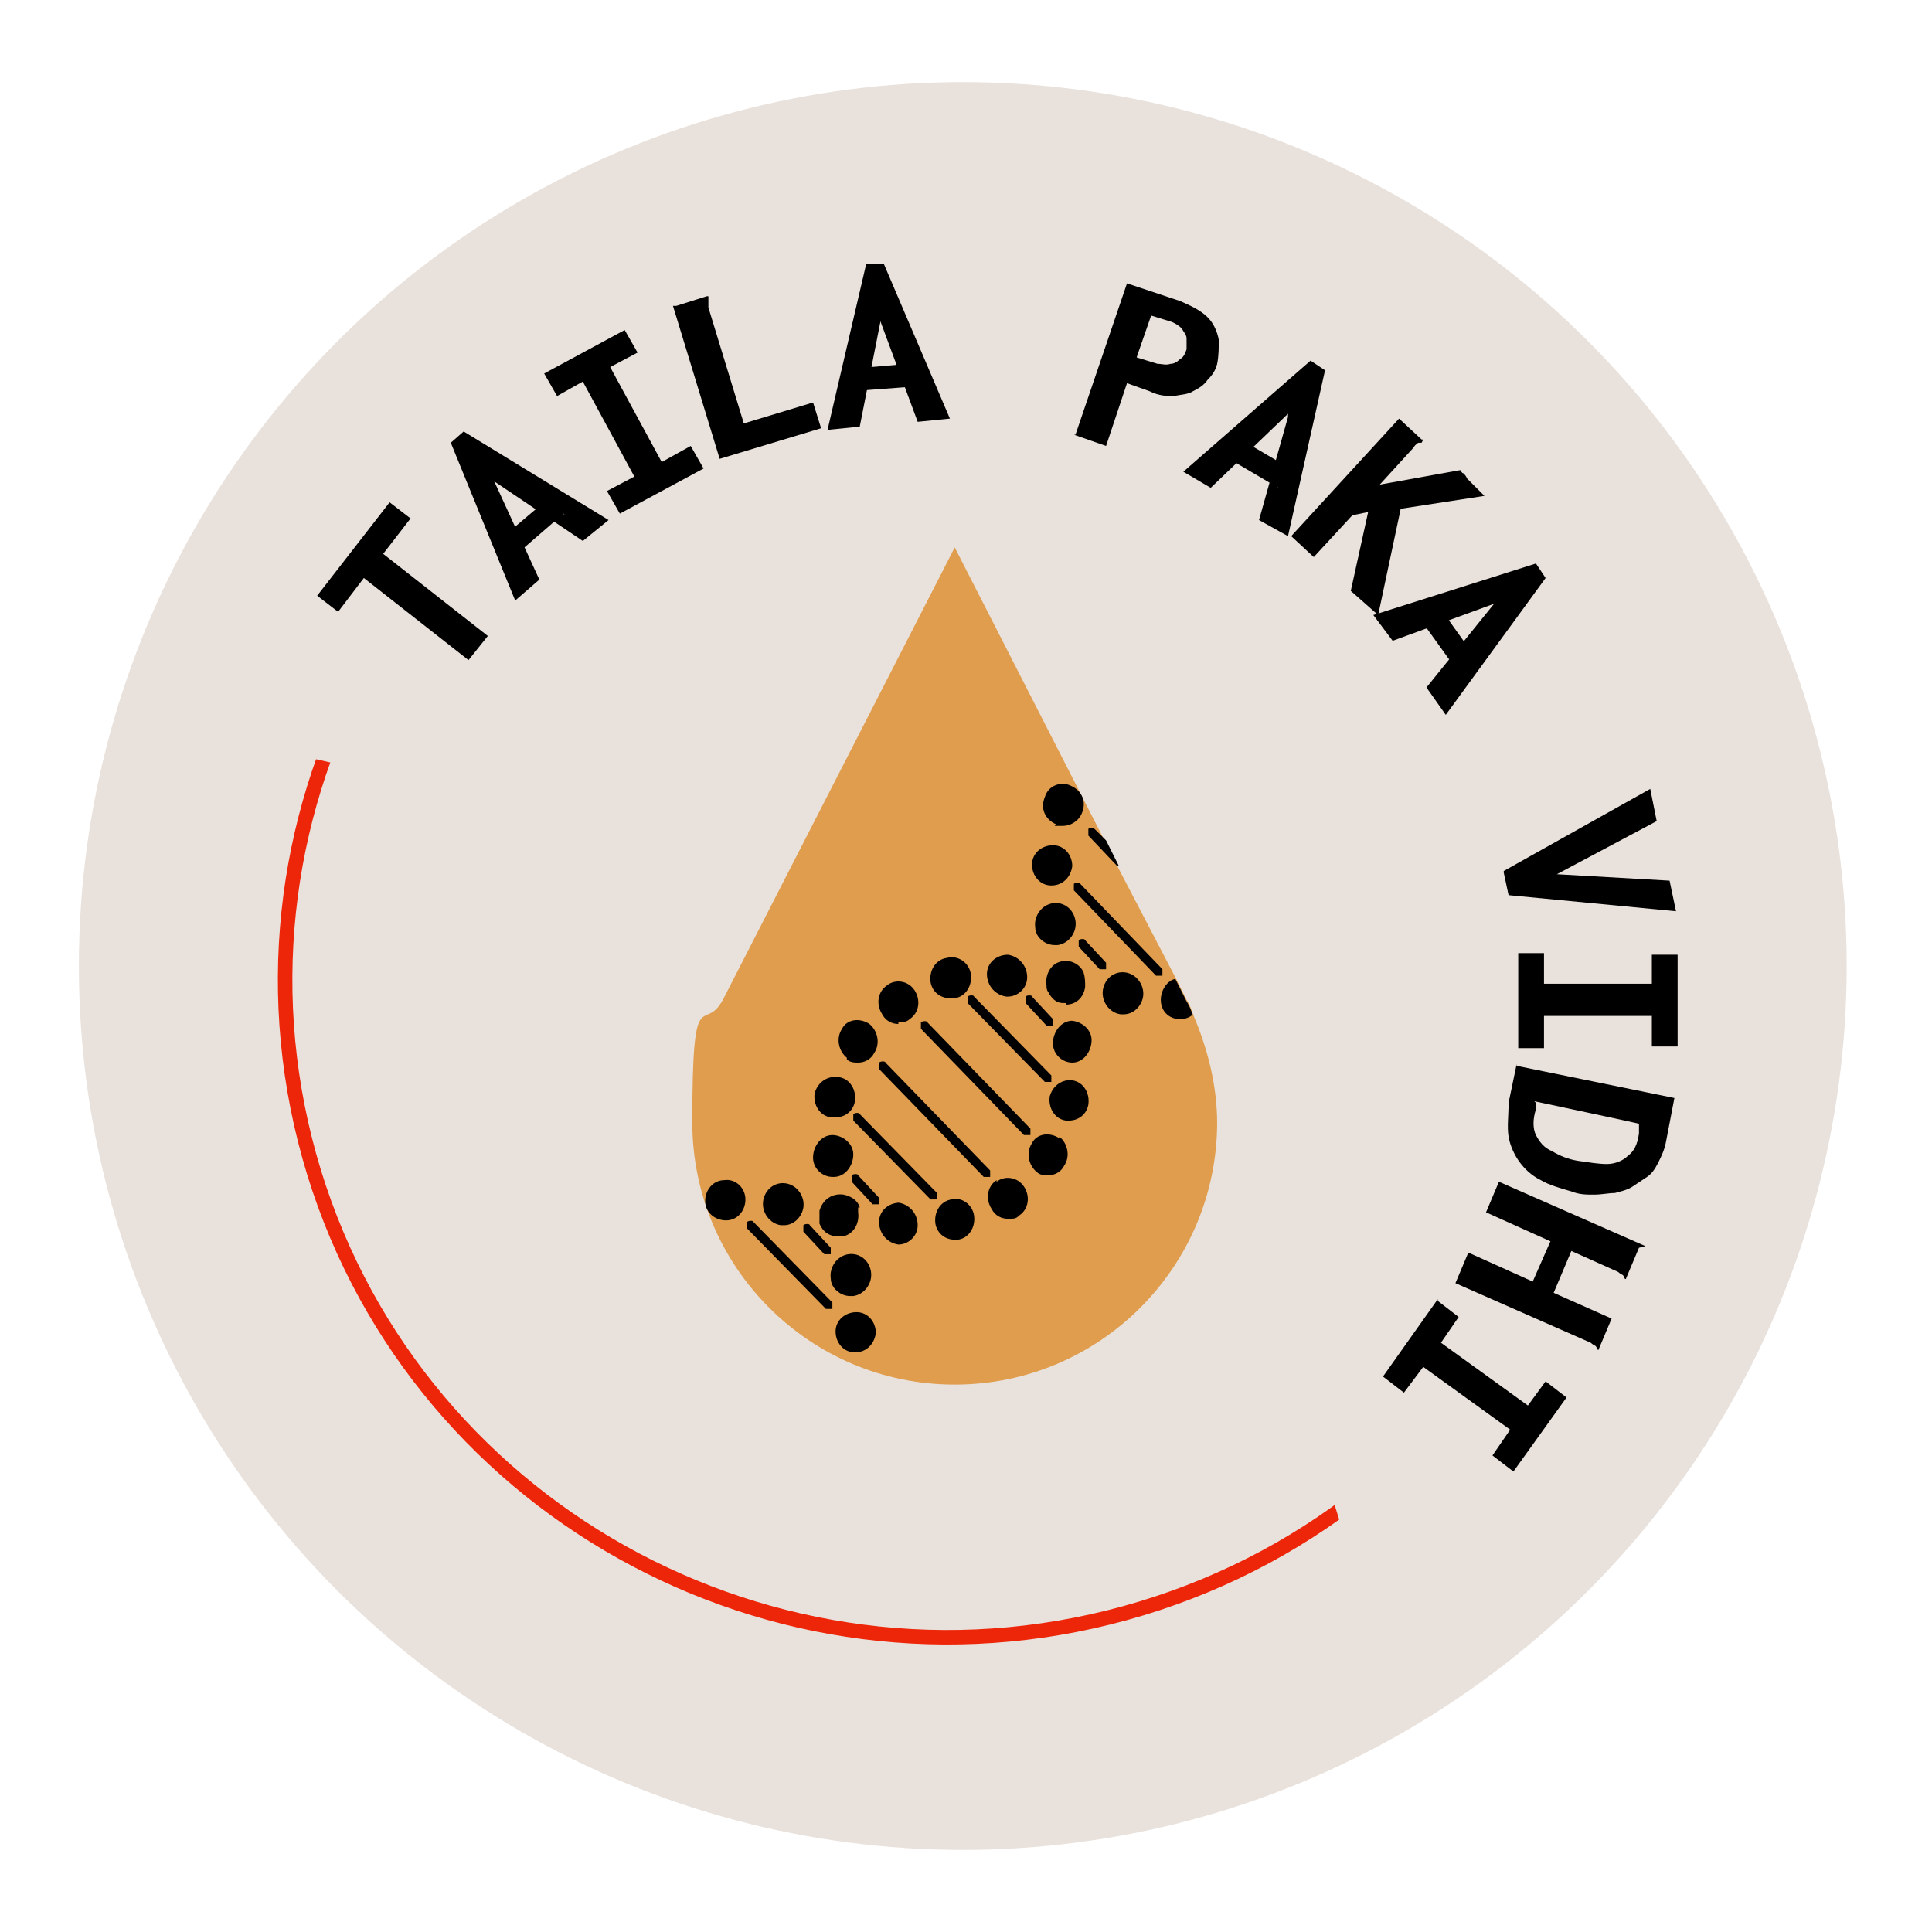 <svg id="Layer_1" xmlns="http://www.w3.org/2000/svg" xmlns:xlink="http://www.w3.org/1999/xlink" version="1.1" viewBox="0 0 120 120">
  
  <defs>
    <style>
      .st0, .st1 {
        fill: none;
      }

      .st2 {
        fill: #e9e1db;
      }

      .st1 {
        stroke: #ed2509;
        stroke-miterlimit: 10;
        stroke-width: .9px;
      }

      .st3 {
        fill: #df9d4d;
      }

      .st4 {
        fill: #ed2509;
      }

      .st5 {
        clip-path: url(#clippath);
      }
    </style>
    <clipPath id="clippath">
      <polygon class="st0" points=".6 42.8 25.5 48.5 51.6 70.6 79.3 81.9 86.2 104.1 56.8 112.9 21.7 93.3 .6 42.8"></polygon>
    </clipPath>
  </defs>
  <circle class="st2" cx="59.8" cy="60" r="54.9"></circle>
  <path class="st4" d="M294.6,86.3h-.5l-21-2.8,15.8-13.9c0,0,.2-.2.4-.3,1-1,.9-2.7,0-3.7-1.1-1-2.7-.9-3.7,0s-.2.2-.3.4l-12.9,16.6-4.3-20.6v-.5c-.4-1.4-1.9-2.1-3.3-1.7-1.4.4-2.2,1.9-1.7,3.2s0,.3.2.4l8.1,19.4-20.1-6.6c0,0-.3,0-.4,0-1.4-.3-2.8.5-3.1,1.9s.6,2.8,2,3.1h.5l21,2.8-15.8,13.9c0,0-.2.2-.4.3-1,1-.9,2.7,0,3.7,1.1,1,2.7.9,3.7,0s.2-.2.3-.4l12.9-16.6,4.3,20.6v.5c.4,1.4,1.9,2.1,3.3,1.7s2.2-1.9,1.7-3.2c0-.2,0-.3-.2-.4l-8.1-19.4,20.1,6.6c0,0,.3,0,.4,0,1.4.3,2.8-.5,3.1-1.9.3-1.4-.6-2.8-2-3.1Z"></path>
  <g class="st5">
    <path class="st1" d="M98.3,48.9c6.6,21.6-5.6,44.4-27.4,51-21.8,6.6-44.8-5.6-51.4-27.1-6.6-21.6,5.6-44.4,27.4-51,21.8-6.6,44.8,5.6,51.4,27.1Z"></path>
  </g>
  <g>
    <path class="st3" d="M75.6,69.7c0,9-7.3,16.3-16.3,16.3s-16.3-7.3-16.3-16.3.7-5.4,1.9-7.6h0l14.4-28.1,9.3,18.2.8,1.6h0s3.6,6.9,3.6,6.9l.7,1.4h0c.2.3.3.6.4.9.9,2.1,1.5,4.4,1.5,6.8Z"></path>
    <g>
      <path d="M59.1,74.5c-.7.1-1.1.8-1,1.5.1.6.6,1,1.2,1s.2,0,.2,0c.7-.1,1.1-.8,1-1.5-.1-.7-.8-1.2-1.5-1Z"></path>
      <path d="M61.9,73.3c-.6.4-.7,1.2-.3,1.8.2.4.6.6,1,.6s.5,0,.7-.2c.6-.4.7-1.2.3-1.8-.4-.6-1.2-.7-1.7-.3Z"></path>
      <path d="M65.8,70.7c-.6-.4-1.4-.3-1.7.3-.4.6-.2,1.4.3,1.8.2.2.5.2.7.2.4,0,.8-.2,1-.6h0c.4-.6.2-1.4-.3-1.8Z"></path>
      <path d="M48.5,76.1c0,0,.1,0,.2,0,.6,0,1.1-.5,1.2-1.1.1-.7-.4-1.4-1.1-1.5-.7-.1-1.3.4-1.4,1.1-.1.7.4,1.4,1.1,1.5Z"></path>
      <path d="M55.9,74.7c-.7,0-1.3.5-1.3,1.2,0,.7.5,1.3,1.2,1.4,0,0,0,0,0,0,.6,0,1.2-.5,1.2-1.2,0-.7-.5-1.3-1.2-1.4Z"></path>
      <path d="M45.1,75.8s0,0,0,0c.7,0,1.2-.6,1.2-1.3,0-.7-.6-1.3-1.3-1.2-.7,0-1.2.6-1.2,1.3,0,.7.6,1.2,1.3,1.2Z"></path>
      <path d="M66.7,67.1c-.7-.1-1.3.3-1.5,1-.1.7.3,1.4,1,1.5,0,0,.2,0,.2,0,.6,0,1.1-.4,1.2-1,.1-.7-.3-1.4-1-1.5Z"></path>
      <path d="M65.4,56.1c-.7.1-1.2.8-1.1,1.5h0c0,.6.6,1.1,1.2,1.1s.1,0,.2,0c.7-.1,1.2-.8,1.1-1.5-.1-.7-.7-1.2-1.4-1.1Z"></path>
      <path d="M65.3,55h0c.7,0,1.2-.5,1.3-1.2,0-.7-.5-1.3-1.2-1.3-.7,0-1.3.5-1.3,1.2,0,.7.5,1.3,1.2,1.3Z"></path>
      <path d="M66.6,63.4c-.7,0-1.2.7-1.2,1.4,0,.7.6,1.2,1.2,1.2s0,0,0,0c.7,0,1.2-.7,1.2-1.4,0-.7-.7-1.2-1.3-1.2Z"></path>
      <path d="M65.5,51.3c.2,0,.3,0,.5,0,.5,0,1-.3,1.2-.8.3-.7,0-1.4-.7-1.7-.6-.3-1.4,0-1.6.7h0c-.3.7,0,1.4.7,1.7Z"></path>
      <path d="M55.8,63.5c.2,0,.5,0,.7-.2.6-.4.7-1.2.3-1.8-.4-.6-1.2-.7-1.7-.3-.6.4-.7,1.2-.3,1.8.2.4.6.6,1,.6Z"></path>
      <path d="M59.1,62c0,0,.2,0,.2,0,.7-.1,1.1-.8,1-1.5-.1-.7-.8-1.2-1.5-1-.7.1-1.1.8-1,1.5.1.6.6,1,1.2,1Z"></path>
      <path d="M53.4,75c-.1-.4-.5-.7-1-.8-.7-.1-1.3.3-1.5,1,0,.3,0,.5,0,.8.2.5.6.8,1.2.8s.1,0,.2,0c.7-.1,1.1-.8,1-1.5,0,0,0-.2,0-.3Z"></path>
      <path d="M52.7,77.9c-.7.1-1.2.8-1.1,1.5,0,.6.6,1.1,1.2,1.1s.1,0,.2,0c.7-.1,1.2-.8,1.1-1.5-.1-.7-.7-1.2-1.4-1.1Z"></path>
      <path d="M52.6,65.8c.2.2.5.2.7.2.4,0,.8-.2,1-.6.4-.6.2-1.4-.3-1.8-.6-.4-1.4-.3-1.7.3-.4.6-.2,1.4.3,1.8Z"></path>
      <path d="M51.8,73.1s0,0,0,0c.7,0,1.2-.7,1.2-1.4,0-.7-.7-1.2-1.3-1.2-.7,0-1.2.7-1.2,1.4,0,.7.6,1.2,1.2,1.2Z"></path>
      <path d="M62.6,61.9s0,0,0,0c.6,0,1.2-.5,1.2-1.2,0-.7-.5-1.3-1.2-1.4-.7,0-1.3.5-1.3,1.2,0,.7.5,1.3,1.2,1.4Z"></path>
      <path d="M51.7,69.4c0,0,.2,0,.2,0,.6,0,1.1-.4,1.2-1,.1-.7-.3-1.4-1-1.5-.7-.1-1.3.3-1.5,1-.1.7.3,1.4,1,1.5Z"></path>
      <path d="M66.2,62.4c.6,0,1.1-.4,1.2-1.1,0-.3,0-.6-.1-.9-.2-.5-.8-.8-1.3-.7-.7.1-1.1.8-1,1.5,0,.1,0,.3.1.4.2.4.5.7.9.7,0,0,.2,0,.2,0Z"></path>
      <path d="M74.1,63c-.2.2-.5.3-.8.3,0,0,0,0,0,0-.7,0-1.2-.5-1.2-1.2,0-.6.4-1.2.9-1.3l.7,1.4h0c.2.3.3.6.4.9Z"></path>
      <path d="M53.2,81.5c-.7,0-1.3.5-1.3,1.2,0,.7.5,1.3,1.2,1.3,0,0,0,0,0,0,.7,0,1.2-.5,1.3-1.2,0-.7-.5-1.3-1.2-1.3Z"></path>
      <path d="M69.9,60.4c-.7-.1-1.3.4-1.4,1.1-.1.7.4,1.4,1.1,1.5,0,0,.1,0,.2,0,.6,0,1.1-.5,1.2-1.1.1-.7-.4-1.4-1.1-1.5Z"></path>
      <path d="M69.4,53.8l-1.8-1.9c0-.1,0-.3,0-.4,0-.1.3-.1.4,0l.7.7.8,1.6Z"></path>
      <path d="M63.6,70.5c0,0,.1,0,.2,0s.1,0,.2,0c0-.1,0-.3,0-.4l-6.4-6.6c0-.1-.3-.1-.4,0,0,.1,0,.3,0,.4l6.4,6.6Z"></path>
      <path d="M61.5,72.7l-6.5-6.7c0-.1-.3-.1-.4,0,0,.1,0,.3,0,.4l6.5,6.7c0,0,.1,0,.2,0s.1,0,.2,0c0-.1,0-.3,0-.4Z"></path>
      <path d="M46.4,76.3l4.9,5c0,0,.1,0,.2,0s.1,0,.2,0c0-.1,0-.3,0-.4l-4.9-5c0-.1-.3-.1-.4,0,0,.1,0,.3,0,.4Z"></path>
      <path d="M72.2,60.2l-5.1-5.3c0-.1-.3-.1-.4,0,0,.1,0,.3,0,.4l5.1,5.3c0,0,.1,0,.2,0s.1,0,.2,0c0-.1,0-.3,0-.4Z"></path>
      <path d="M58.2,74.1l-4.8-4.9c0-.1-.3-.1-.4,0,0,.1,0,.3,0,.4l4.8,4.9c0,0,.1,0,.2,0s.1,0,.2,0c0-.1,0-.3,0-.4Z"></path>
      <path d="M60.1,61.9c0,.1,0,.3,0,.4l4.8,4.9c0,0,.1,0,.2,0s.1,0,.2,0c0-.1,0-.3,0-.4l-4.8-4.9c0-.1-.3-.1-.4,0Z"></path>
      <path d="M49.9,76.5l1.3,1.4c0,0,.1,0,.2,0s.1,0,.2,0c0-.1,0-.3,0-.4l-1.3-1.4c0-.1-.3-.1-.4,0,0,.1,0,.3,0,.4Z"></path>
      <path d="M68.7,60.2c0-.1,0-.3,0-.4l-1.3-1.4c0-.1-.3-.1-.4,0,0,.1,0,.3,0,.4l1.3,1.4c0,0,.1,0,.2,0s.1,0,.2,0Z"></path>
      <path d="M54.6,74.4l-1.3-1.4c0-.1-.3-.1-.4,0,0,.1,0,.3,0,.4l1.3,1.4c0,0,.1,0,.2,0s.1,0,.2,0c0-.1,0-.3,0-.4Z"></path>
      <path d="M63.7,61.9c0,.1,0,.3,0,.4l1.3,1.4c0,0,.1,0,.2,0s.1,0,.2,0c0-.1,0-.3,0-.4l-1.3-1.4c0-.1-.3-.1-.4,0Z"></path>
    </g>
  </g>
  <g>
    <path d="M29.1,41l-6.5-5.1-1.6,2.1-1.3-1,4.5-5.8,1.3,1-1.7,2.2,6.5,5.1-1.2,1.5Z"></path>
    <path d="M30.7,29.9l2.8,6.1-1.5,1.3-4-9.8.8-.7,9,5.5-1.6,1.3-5.5-3.7ZM35,31.9l-3,2.6-.7-1.2,2.6-2.2,1.2.9Z"></path>
    <path d="M38.5,31.9l-.8-1.4,1.7-.9-3.2-5.9-1.6.9-.8-1.4,5-2.7.8,1.4-1.7.9,3.2,5.9,1.8-1,.8,1.4-5.2,2.8Z"></path>
    <path d="M42,19l1.9-.6h.1s0,.1,0,.1c0,0,0,.2,0,.2,0,0,0,.2,0,.4l2.2,7.2,4.3-1.3.5,1.6-6.3,1.9-2.9-9.5Z"></path>
    <path d="M54.7,19.9l-1.3,6.6-2,.2,2.4-10.3h1.1c0,0,4.1,9.6,4.1,9.6l-2,.2-2.3-6.2ZM56.9,24l-4,.3v-1.4c.1,0,3.5-.3,3.5-.3l.4,1.4Z"></path>
    <path d="M66.8,27l3.2-9.4,3.3,1.1c.7.3,1.3.6,1.7,1,.4.4.6.9.7,1.4,0,.5,0,1-.1,1.5-.1.4-.3.7-.6,1-.2.3-.5.5-.9.7-.3.2-.7.2-1.2.3-.4,0-.9,0-1.5-.3l-1.4-.5-1.3,3.9-2-.7ZM70.6,22.2l1.3.4c.3,0,.5.1.8,0,.2,0,.4-.1.6-.3.2-.1.3-.3.4-.6,0-.2,0-.5,0-.7,0-.2-.2-.4-.3-.6-.2-.2-.4-.3-.6-.4l-1.3-.4-.8,2.3Z"></path>
    <path d="M80,25.7l-4.8,4.6-1.7-1,7.9-6.9.9.6-2.3,10.3-1.8-1,1.8-6.4ZM79.4,30.3l-3.4-2,.9-1.1,2.9,1.7-.5,1.4Z"></path>
    <path d="M85,31.8l-1,.2-2.4,2.6-1.4-1.3,6.7-7.3,1.4,1.3h.1c0,0-.1.2-.1.2,0,0-.2,0-.2,0,0,0-.2.1-.3.3l-2.1,2.3,5-.9c0,0,.1.2.2.2,0,0,.2.2.2.3,0,0,.2.2.2.2,0,0,.1.1.2.2l.7.7-5.2.8-1.4,6.6-1.7-1.5,1.1-5Z"></path>
    <path d="M92.8,37.5l-6.3,2.3-1.2-1.6,10.1-3.2.6.9-6.2,8.5-1.2-1.7,4.2-5.2ZM90.4,41.5l-2.3-3.2,1.3-.6,2,2.8-1,1.1Z"></path>
    <path d="M93.4,54.1l9.1-5.1.4,2-6.2,3.3,7,.4.4,1.9-10.4-1-.3-1.4Z"></path>
    <path d="M94.3,59.2h1.6s0,1.9,0,1.9h6.7s0-1.8,0-1.8h1.6s0,5.7,0,5.7h-1.6s0-1.9,0-1.9h-6.7s0,2,0,2h-1.6s0-5.9,0-5.9Z"></path>
    <path d="M94.2,66.2l9.8,2-.5,2.6c-.1.6-.3,1-.5,1.4-.2.4-.4.7-.7.9-.3.2-.6.4-.9.6-.3.2-.7.3-1.1.4-.4,0-.8.1-1.3.1s-.9,0-1.4-.2c-.7-.2-1.4-.4-1.9-.7-.6-.3-1-.7-1.3-1.1-.3-.4-.6-1-.7-1.6-.1-.6,0-1.3,0-2.1l.5-2.4ZM95.4,68.5v.4c-.2.6-.2,1.2,0,1.6s.5.8,1,1c.5.3,1,.5,1.6.6.7.1,1.3.2,1.8.2s1-.2,1.3-.5c.4-.3.6-.7.7-1.4v-.6c.1,0-6.5-1.4-6.5-1.4Z"></path>
    <path d="M101.8,77.5l-.8,1.9h0c0,.1-.1,0-.1,0,0,0,0-.1-.1-.2,0,0-.2-.1-.3-.2l-2.9-1.3-1.1,2.6,3.6,1.6-.8,1.9h0c0,.1-.1,0-.1,0,0,0,0-.1-.1-.2,0,0-.2-.1-.3-.2l-8.4-3.7.8-1.9,4,1.8,1.1-2.5-4-1.8.8-1.9,9.1,4Z"></path>
    <path d="M89.3,80.8l1.3,1-1.1,1.6,5.4,3.9,1.1-1.5,1.3,1-3.3,4.6-1.3-1,1.1-1.6-5.4-3.9-1.2,1.6-1.3-1,3.4-4.8Z"></path>
  </g>
  <ellipse class="st2" cx="179.9" cy="-25.5" rx="14.6" ry="18.6"></ellipse>
</svg>